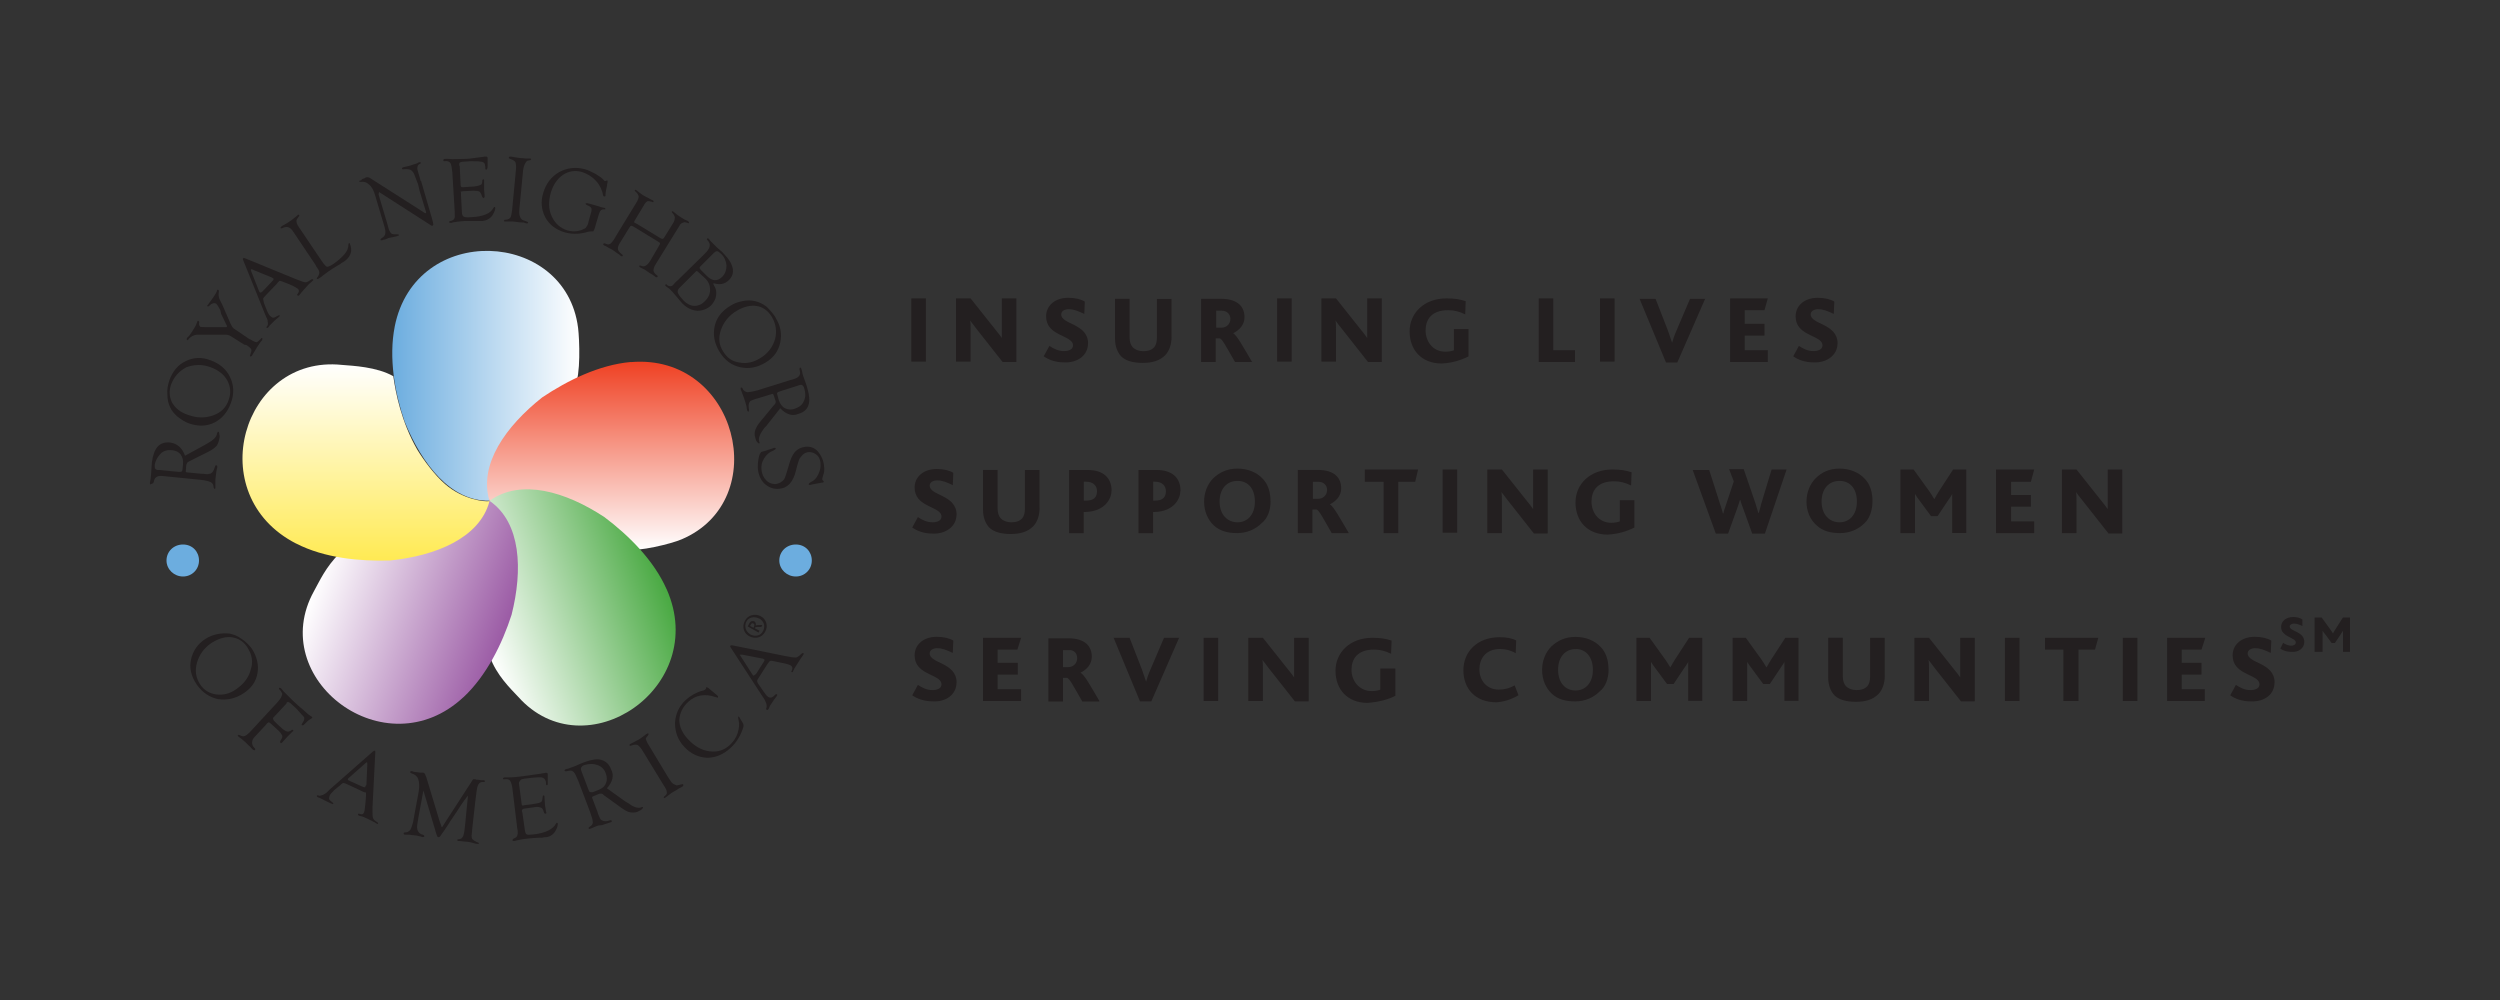 <?xml version="1.0" encoding="UTF-8"?>
<svg id="Layer_1" data-name="Layer 1" xmlns="http://www.w3.org/2000/svg" xmlns:xlink="http://www.w3.org/1999/xlink" viewBox="0 0 250 100">
  <rect x="0" y="0" width="250" height="100" fill="#333333" stroke="none"/>
  <defs>
    <style>
      .cls-1 {
        fill: url(#linear-gradient);
      }

      .cls-1, .cls-2, .cls-3, .cls-4, .cls-5, .cls-6, .cls-7, .cls-8 {
        stroke-width: 0px;
      }

      .cls-2 {
        fill: url(#linear-gradient-5);
      }

      .cls-3 {
        fill: url(#linear-gradient-2);
      }

      .cls-4 {
        fill: url(#linear-gradient-3);
      }

      .cls-5 {
        fill: #6caddf;
      }

      .cls-6, .cls-7 {
        fill: #231f20;
      }

      .cls-7 {
        fill-rule: evenodd;
      }

      .cls-8 {
        fill: url(#linear-gradient-4);
      }
    </style>
    <linearGradient id="linear-gradient" x1="57.93" y1="63.42" x2="39.24" y2="63.42" gradientTransform="translate(0 101) scale(1 -1)" gradientUnits="userSpaceOnUse">
      <stop offset="0" stop-color="#fff"/>
      <stop offset="1" stop-color="#6caddf"/>
    </linearGradient>
    <linearGradient id="linear-gradient-2" x1="61.06" y1="46.01" x2="61.06" y2="64.84" gradientTransform="translate(0 101) scale(1 -1)" gradientUnits="userSpaceOnUse">
      <stop offset="0" stop-color="#fff"/>
      <stop offset="1" stop-color="#ef4123"/>
    </linearGradient>
    <linearGradient id="linear-gradient-3" x1="48.17" y1="37.59" x2="65.99" y2="44.08" gradientTransform="translate(0 101) scale(1 -1)" gradientUnits="userSpaceOnUse">
      <stop offset="0" stop-color="#fff"/>
      <stop offset="1" stop-color="#49a942"/>
    </linearGradient>
    <linearGradient id="linear-gradient-4" x1="32.01" y1="43.98" x2="50.37" y2="37.3" gradientTransform="translate(0 101) scale(1 -1)" gradientUnits="userSpaceOnUse">
      <stop offset="0" stop-color="#fff"/>
      <stop offset="1" stop-color="#9b5ba5"/>
    </linearGradient>
    <linearGradient id="linear-gradient-5" x1="36.59" y1="64.65" x2="36.59" y2="44.92" gradientTransform="translate(0 101) scale(1 -1)" gradientUnits="userSpaceOnUse">
      <stop offset="0" stop-color="#fff"/>
      <stop offset="1" stop-color="#ffea53"/>
    </linearGradient>
  </defs>
  <g>
    <g>
      <rect class="cls-6" x="91.13" y="29.84" width="1.46" height="6.32"/>
      <path class="cls-7" d="M101.64,36.2v-6.36h-1.46v3.96h0c-.19-.28-.38-.52-.57-.75l-2.55-3.21h-1.46v6.32h1.46v-3.21c0-.28,0-.71-.05-.9h0c.24.28.38.52.61.8l2.64,3.35s1.37,0,1.37,0Z"/>
      <path class="cls-7" d="M108.81,34.36c0-2.03-2.69-1.89-2.69-2.92,0-.33.33-.52.75-.52.52,0,.94.19,1.56.47l.05-1.23c-.38-.24-.99-.38-1.65-.38-1.46,0-2.22.9-2.22,1.84,0,.47.14.85.38,1.13.75.9,2.31.99,2.31,1.79,0,.42-.47.57-.9.57-.57,0-1.04-.24-1.46-.52l-.57,1.04c.47.33,1.13.61,2.07.61,1.32.05,2.36-.71,2.36-1.89Z"/>
      <path class="cls-7" d="M117.15,33.66v-3.77h-1.46v3.91c0,.38-.09.71-.28.94-.24.24-.57.38-1.08.38-.42,0-.8-.14-1.04-.38-.19-.19-.33-.52-.33-.99v-3.87h-1.46v3.96c0,.8.24,1.37.61,1.79.47.47,1.23.66,2.17.66.99,0,1.7-.24,2.22-.75.42-.42.66-1.08.66-1.89Z"/>
      <path class="cls-7" d="M125.21,36.2c-.94-1.6-1.51-2.64-1.89-2.88h0c.57-.28,1.13-.8,1.13-1.6,0-.99-.61-1.84-2.36-1.84h-1.98v6.32h1.46v-2.36h.42c.24.09.57.71,1.51,2.36h1.7ZM123.04,31.87c0,.52-.38.9-.9.9h-.52v-1.7h.57c.47,0,.85.33.85.8Z"/>
      <rect class="cls-6" x="127.71" y="29.84" width="1.46" height="6.32"/>
      <path class="cls-7" d="M138.18,36.2v-6.36h-1.46v3.96h0c-.19-.28-.38-.52-.57-.75l-2.55-3.21h-1.46v6.32h1.46v-3.21c0-.28,0-.71-.05-.9h0c.19.28.38.52.61.8l2.64,3.35s1.37,0,1.37,0Z"/>
      <path class="cls-7" d="M146.85,35.64v-2.73h-1.46v2.12c-.24.09-.57.14-.85.14-1.27,0-1.98-1.04-1.98-2.12s.57-2.03,2.26-2.03c.61,0,1.13.14,1.7.42l.05-1.32c-.57-.19-1.08-.28-1.93-.28-2.22,0-3.68,1.46-3.68,3.3s1.18,3.21,3.21,3.21c1.04-.05,1.93-.33,2.69-.71Z"/>
      <polygon class="cls-7" points="157.5 36.2 157.5 35.02 155.33 35.02 155.33 29.84 153.87 29.84 153.87 36.2 157.5 36.2"/>
      <rect class="cls-6" x="160" y="29.84" width="1.46" height="6.32"/>
      <path class="cls-7" d="M170.51,29.89h-1.51l-1.37,3.21c-.19.42-.33.85-.42,1.18h0c-.14-.38-.28-.8-.42-1.23l-1.23-3.16h-1.6l2.64,6.36h1.13l2.78-6.36Z"/>
      <polygon class="cls-7" points="176.78 36.2 176.78 35.02 174.47 35.02 174.47 33.56 176.45 33.56 176.45 32.38 174.47 32.38 174.47 31.02 176.45 31.02 176.78 29.84 173.01 29.84 173.01 36.2 176.78 36.2"/>
      <path class="cls-7" d="M183.76,34.36c0-2.03-2.69-1.89-2.69-2.92,0-.33.33-.52.75-.52.52,0,.94.19,1.56.47l.05-1.23c-.38-.24-.99-.38-1.65-.38-1.46,0-2.22.9-2.22,1.84,0,.47.14.85.38,1.13.75.9,2.31.99,2.31,1.79,0,.42-.47.57-.9.57-.57,0-1.04-.24-1.46-.52l-.57,1.04c.47.33,1.13.61,2.07.61,1.27.05,2.36-.71,2.36-1.89Z"/>
    </g>
    <g>
      <path class="cls-7" d="M95.66,51.48c0-2.03-2.69-1.89-2.69-2.92,0-.33.33-.52.75-.52.52,0,.94.19,1.56.47l.05-1.23c-.38-.24-.99-.38-1.65-.38-1.46,0-2.22.9-2.22,1.84,0,.47.14.85.38,1.13.75.9,2.31.99,2.31,1.79,0,.42-.47.57-.9.57-.57,0-1.04-.24-1.46-.52l-.57,1.04c.47.33,1.13.61,2.07.61,1.27.05,2.36-.71,2.36-1.89Z"/>
      <path class="cls-7" d="M103.95,50.77v-3.77h-1.46v3.91c0,.38-.09.71-.28.94-.24.24-.57.38-1.08.38-.42,0-.8-.14-1.04-.38-.19-.19-.33-.52-.33-.99v-3.87h-1.46v3.96c0,.8.24,1.37.61,1.79.47.47,1.23.66,2.17.66.99,0,1.7-.24,2.22-.75.42-.42.66-1.08.66-1.89Z"/>
      <path class="cls-7" d="M111.16,49.07c0-1.37-.94-2.07-2.36-2.07h-1.89v6.32h1.46v-2.12h.14c2.03-.05,2.64-1.37,2.64-2.12ZM109.7,49.12c0,.61-.33.94-1.08.94h-.24v-1.89h.24c.71,0,1.08.42,1.08.94Z"/>
      <path class="cls-7" d="M118.05,49.07c0-1.37-.94-2.07-2.36-2.07h-1.84v6.32h1.46v-2.12h.14c1.98-.05,2.59-1.37,2.59-2.12ZM116.59,49.12c0,.61-.33.94-1.08.94h-.19v-1.89h.19c.71,0,1.08.42,1.08.94Z"/>
      <path class="cls-7" d="M127.05,50.11c0-.9-.24-1.7-.8-2.26-.57-.61-1.46-.99-2.5-.99s-1.79.38-2.4.94c-.61.61-.94,1.46-.94,2.36,0,.99.38,1.84.99,2.4.57.52,1.32.75,2.31.75s1.84-.38,2.45-.99c.61-.47.9-1.32.9-2.22ZM125.49,50.16c0,1.32-.75,2.07-1.74,2.07s-1.79-.75-1.79-2.07.75-2.07,1.79-2.07,1.74.75,1.74,2.07Z"/>
      <path class="cls-7" d="M134.88,53.31c-.94-1.6-1.51-2.64-1.89-2.88h0c.57-.28,1.13-.8,1.13-1.6,0-.99-.61-1.84-2.36-1.84h-1.98v6.32h1.46v-2.36h.42c.24.09.57.71,1.51,2.36h1.7ZM132.71,48.98c0,.52-.38.9-.9.9h-.52v-1.7h.57c.47,0,.85.33.85.8Z"/>
      <polygon class="cls-7" points="141.81 46.95 136.48 46.95 136.48 48.18 138.36 48.18 138.36 53.31 139.83 53.31 139.83 48.18 141.52 48.18 141.81 46.95"/>
      <rect class="cls-6" x="144.26" y="46.95" width="1.46" height="6.32"/>
      <path class="cls-7" d="M154.77,53.31v-6.36h-1.46v3.96h0c-.19-.28-.38-.52-.57-.75l-2.55-3.21h-1.46v6.36h1.46v-3.21c0-.28,0-.71-.05-.9h0c.24.28.38.52.61.8l2.64,3.35h1.37v-.05Z"/>
      <path class="cls-7" d="M163.44,52.75v-2.73h-1.46v2.12c-.24.09-.57.14-.85.14-1.27,0-1.98-1.04-1.98-2.12s.57-2.03,2.26-2.03c.61,0,1.13.14,1.7.42l.05-1.32c-.57-.19-1.08-.28-1.93-.28-2.22,0-3.68,1.46-3.68,3.3s1.18,3.21,3.21,3.21c1.04-.05,1.93-.33,2.69-.71Z"/>
      <path class="cls-7" d="M178.67,46.95h-1.51l-1.04,3.44c-.09.33-.14.61-.24.9h-.05c-.09-.33-.19-.61-.28-.94l-1.18-3.44h-1.46l.47,1.23-.8,2.4c-.09.28-.19.52-.24.8h-.05c-.09-.28-.14-.57-.24-.8l-1.13-3.54h-1.65l2.31,6.36h1.23l.9-2.5c.09-.24.19-.57.28-.85h.05c.05.28.19.57.28.85l.9,2.5h1.27l2.17-6.41Z"/>
      <path class="cls-7" d="M187.25,50.11c0-.9-.24-1.7-.8-2.26-.57-.61-1.46-.99-2.5-.99s-1.79.38-2.36.94c-.61.61-.94,1.46-.94,2.36,0,.99.38,1.84,1.04,2.4.57.52,1.32.75,2.31.75s1.84-.38,2.45-.99c.52-.47.8-1.32.8-2.22ZM185.69,50.16c0,1.32-.75,2.07-1.74,2.07s-1.79-.75-1.79-2.07.75-2.07,1.79-2.07,1.74.75,1.74,2.07Z"/>
      <path class="cls-7" d="M196.63,53.31v-6.36h-1.32l-1.41,2.17c-.19.28-.33.57-.47.8h0c-.14-.24-.28-.47-.47-.75l-1.6-2.22h-1.32v6.36h1.46v-3.91h0c.14.24.28.42.42.61l1.18,1.6h.66l1.04-1.56c.09-.14.38-.52.42-.66h0v3.91h1.41Z"/>
      <polygon class="cls-7" points="203.42 53.31 203.42 52.14 201.11 52.14 201.11 50.67 203.09 50.67 203.09 49.5 201.11 49.5 201.11 48.18 203.09 48.18 203.42 46.95 199.6 46.95 199.6 53.31 203.42 53.31"/>
      <path class="cls-7" d="M212.23,53.31v-6.36h-1.46v3.96h0c-.19-.28-.38-.52-.57-.75l-2.55-3.21h-1.46v6.36h1.46v-3.21c0-.28,0-.71-.05-.9h0c.19.28.38.52.61.8l2.64,3.35h1.37v-.05Z"/>
    </g>
    <g>
      <path class="cls-7" d="M95.66,68.26c0-2.03-2.69-1.89-2.69-2.92,0-.33.33-.52.75-.52.52,0,.94.19,1.56.47l.05-1.23c-.38-.24-.99-.38-1.65-.38-1.46,0-2.22.9-2.22,1.84,0,.47.14.85.38,1.13.75.9,2.31.99,2.31,1.79,0,.42-.47.57-.9.57-.57,0-1.04-.24-1.46-.52l-.57,1.04c.47.33,1.18.61,2.12.61,1.23.05,2.31-.66,2.31-1.89Z"/>
      <polygon class="cls-7" points="102.11 70.1 102.11 68.92 99.76 68.92 99.76 67.46 101.78 67.46 101.78 66.28 99.76 66.28 99.76 64.96 101.74 64.96 102.11 63.78 98.3 63.78 98.3 70.1 102.11 70.1"/>
      <path class="cls-7" d="M109.94,70.1c-.94-1.6-1.51-2.64-1.89-2.83h0c.57-.28,1.13-.8,1.13-1.6,0-.99-.61-1.84-2.36-1.84h-1.98v6.32h1.46v-2.36h.42c.24.09.57.71,1.51,2.36h1.7v-.05ZM107.72,65.81c0,.52-.38.9-.9.9h-.52v-1.7h.57c.52-.05.85.33.85.8Z"/>
      <path class="cls-7" d="M117.91,63.78h-1.51l-1.37,3.21c-.19.42-.33.85-.42,1.18h0c-.14-.38-.28-.8-.42-1.23l-1.23-3.16h-1.6l2.64,6.36h1.13l2.78-6.36Z"/>
      <rect class="cls-6" x="120.36" y="63.78" width="1.46" height="6.32"/>
      <path class="cls-7" d="M130.87,70.1v-6.32h-1.46v3.96h0c-.19-.28-.38-.52-.57-.75l-2.55-3.21h-1.46v6.32h1.46v-3.21c0-.28,0-.71-.05-.9h0c.24.28.38.52.61.8l2.64,3.35h1.37v-.05Z"/>
      <path class="cls-7" d="M139.54,69.58v-2.73h-1.51v2.12c-.24.09-.57.14-.85.14-1.27,0-2.03-1.04-2.03-2.12s.57-2.03,2.26-2.03c.61,0,1.13.14,1.7.42l.05-1.32c-.57-.19-1.08-.28-1.93-.28-2.22,0-3.68,1.46-3.68,3.3s1.18,3.21,3.21,3.21c1.13-.09,2.03-.33,2.78-.71Z"/>
      <path class="cls-7" d="M151.85,69.53l-.38-.99c-.52.28-.99.42-1.6.42-1.18,0-1.93-.9-1.93-2.03,0-.99.57-2.03,2.07-2.03.42,0,.99.09,1.56.42l.05-1.27c-.42-.24-1.04-.33-1.65-.33-2.26,0-3.63,1.46-3.63,3.3s1.18,3.21,3.3,3.21c.71-.05,1.41-.24,2.22-.71Z"/>
      <path class="cls-7" d="M160.85,66.94c0-.9-.24-1.7-.8-2.26-.57-.61-1.46-.99-2.5-.99s-1.79.38-2.4.94c-.61.61-.94,1.46-.94,2.36,0,.99.38,1.84.99,2.4.57.52,1.32.75,2.31.75s1.84-.38,2.45-.99c.61-.47.9-1.32.9-2.22ZM159.29,66.98c0,1.32-.75,2.07-1.74,2.07s-1.74-.75-1.74-2.07.75-2.07,1.74-2.07c.94-.05,1.74.71,1.74,2.07Z"/>
      <path class="cls-7" d="M170.23,70.1v-6.32h-1.32l-1.41,2.17c-.19.28-.33.57-.47.8h0c-.14-.24-.28-.47-.47-.75l-1.6-2.22h-1.32v6.32h1.46v-3.91h0c.14.24.28.42.42.61l1.18,1.6h.66l1.04-1.56c.09-.14.38-.52.42-.66h0v3.91h1.41Z"/>
      <path class="cls-7" d="M179.85,70.1v-6.32h-1.32l-1.41,2.17c-.19.28-.33.57-.47.8h0c-.14-.24-.28-.47-.47-.75l-1.6-2.22h-1.32v6.32h1.46v-3.91h0c.14.24.28.42.42.61l1.18,1.6h.66l1.04-1.56c.09-.14.38-.52.42-.66h0v3.91h1.41Z"/>
      <path class="cls-7" d="M188.47,67.55v-3.77h-1.46v3.91c0,.38-.09.71-.28.94-.24.24-.57.38-1.08.38-.42,0-.8-.14-1.04-.38-.19-.19-.33-.52-.33-.99v-3.87h-1.46v3.96c0,.8.24,1.37.61,1.79.47.47,1.23.66,2.17.66.99,0,1.7-.24,2.22-.75.42-.42.66-1.08.66-1.89Z"/>
      <path class="cls-7" d="M197.48,70.1v-6.32h-1.46v3.96h0c-.19-.28-.38-.52-.57-.75l-2.55-3.21h-1.46v6.32h1.46v-3.21c0-.28,0-.71-.05-.9h0c.24.28.38.52.61.8l2.64,3.35h1.37v-.05Z"/>
      <rect class="cls-6" x="200.49" y="63.78" width="1.46" height="6.32"/>
      <polygon class="cls-7" points="209.83 63.78 204.5 63.78 204.5 64.96 206.34 64.96 206.34 70.1 207.85 70.1 207.85 64.96 209.5 64.96 209.83 63.78"/>
      <rect class="cls-6" x="212.28" y="63.78" width="1.46" height="6.32"/>
      <polygon class="cls-7" points="220.48 70.1 220.48 68.92 218.17 68.92 218.17 67.46 220.15 67.46 220.15 66.28 218.17 66.28 218.17 64.96 220.15 64.96 220.53 63.78 216.71 63.78 216.71 70.1 220.48 70.1"/>
      <path class="cls-7" d="M227.46,68.26c0-2.03-2.69-1.89-2.69-2.92,0-.33.33-.52.75-.52.52,0,.94.19,1.56.47l.05-1.23c-.38-.24-.99-.38-1.65-.38-1.46,0-2.22.9-2.22,1.84,0,.47.14.85.38,1.13.75.9,2.31.99,2.31,1.79,0,.42-.47.57-.9.57-.57,0-1.04-.24-1.46-.52l-.57,1.04c.47.33,1.13.61,2.07.61,1.32.05,2.36-.66,2.36-1.89Z"/>
      <path class="cls-7" d="M230.43,64.2c0-1.08-1.46-1.04-1.46-1.56,0-.14.19-.28.42-.28.28,0,.52.09.85.24v-.66c-.24-.14-.52-.24-.9-.24-.8,0-1.23.47-1.23.99,0,.28.09.47.24.61.42.47,1.23.57,1.23.94,0,.24-.24.33-.47.33-.28,0-.57-.14-.8-.28l-.28.57c.28.19.61.33,1.13.33.71.05,1.27-.38,1.27-.99Z"/>
      <path class="cls-7" d="M235,65.19v-3.44h-.71l-.75,1.18c-.09.14-.19.28-.24.42h0c-.09-.14-.14-.24-.28-.42l-.85-1.18h-.71v3.44h.8v-2.12h0c.09.14.14.24.24.33l.66.9h.33l.57-.85c.05-.09.19-.28.24-.38h0v2.12s.71,0,.71,0Z"/>
    </g>
  </g>
  <g>
    <g>
      <path class="cls-6" d="M18.49,45.58l1.98-1.08.24-.14c.61-.33.94-.66.99-.99l.05-.14s.05-.09.09-.05c.05,0,.09.09.09.24.05.14.05.28,0,.47-.05.28-.14.52-.28.71-.19.19-.42.38-.8.57l-1.89.94-.09.05c-.14.05-.19.19-.24.33l-.05.61v.09s.05.05.14.05l1.46.14h.19c.28.05.47.05.57,0,.09,0,.19-.05.28-.14.14-.14.19-.33.28-.57,0-.09.05-.14.14-.14.05,0,.09.05.09.14,0,.05,0,.14-.05.28-.05.14-.05.33-.09.57l-.05.42v.85c0,.09-.05.09-.09.09s-.05-.05-.09-.14c0-.24-.09-.42-.28-.52-.19-.09-.52-.19-1.04-.24l-3.3-.33-.47-.05c-.47-.05-.75.09-.85.42l-.05.19c-.05.09-.05.14-.14.14-.24.14-.24.09-.24,0,0-.05,0-.14.05-.33,0-.09.05-.24.05-.42,0-.14.05-.38.05-.71,0-.24.05-.47.05-.66.09-.71.28-1.23.57-1.56s.71-.47,1.23-.42c.71.09,1.23.52,1.51,1.32ZM18.25,46.95l.05-.52c.05-.42-.05-.71-.24-.99-.19-.24-.47-.38-.85-.42-.42-.05-.85.05-1.13.33s-.52.66-.61,1.13c0,.19,0,.33.05.38.05.09.14.14.33.14h.14l1.89.19c.14,0,.24,0,.28-.05.05.05.05-.05.09-.19Z"/>
      <path class="cls-6" d="M16.93,38.04c.33-.9.85-1.56,1.65-1.93.75-.38,1.6-.42,2.45-.09.94.33,1.6.9,1.98,1.7.38.8.42,1.65.09,2.55-.33.94-.9,1.6-1.65,1.98s-1.6.42-2.55.09c-.42-.14-.75-.38-1.13-.66-.33-.28-.61-.61-.75-.94-.19-.38-.28-.8-.28-1.27-.05-.52.05-.99.19-1.41ZM17.12,38.42c-.24.66-.19,1.27.09,1.84.33.57.85.99,1.6,1.23.9.33,1.7.33,2.5.05.8-.28,1.32-.8,1.56-1.56.24-.66.19-1.32-.14-1.93-.33-.61-.9-1.04-1.65-1.32-.85-.33-1.7-.28-2.45,0-.71.38-1.23.94-1.51,1.7Z"/>
      <path class="cls-6" d="M25.04,33.94c.28.19.52.28.61.28s.24-.14.42-.33c.05-.09.09-.09.14-.09.05.05.05.09,0,.19,0,.05-.05.09-.14.19-.05.05-.09.14-.19.28l-.19.28-.19.33c-.14.19-.19.33-.24.38-.05.09-.05.14-.09.14-.05.05-.09.09-.14.05-.05-.05-.05-.09,0-.19.09-.24.14-.42.09-.52s-.19-.24-.47-.42l-.24-.05-1.18-.75c-.19-.09-.28-.19-.38-.19-.09-.05-.24-.05-.42-.05h-2.69c-.19,0-.33.05-.52.14-.14.09-.28.19-.38.33-.05.09-.09.09-.14.05-.05-.05-.05-.09,0-.19.05-.05.05-.09.14-.14.14-.14.24-.33.38-.52.24-.38.38-.61.42-.75.05-.14.09-.19.09-.24.05-.09.09-.09.14-.05.05.05.05.09.05.14-.05.19,0,.33.09.42.05.05.24.05.47.05h2.12s.09,0,.09-.05v-.09l-.05-.09-.52-1.08-.09-.38c-.19-.38-.33-.57-.42-.66-.19-.09-.42-.05-.71.24-.05.05-.09.05-.14.05-.05-.05-.05-.09,0-.14.05-.05.09-.09.14-.19.05-.05.19-.24.38-.52.19-.28.28-.42.33-.52.05-.09.09-.19.09-.24.05-.09.09-.09.14-.05s.05.09.05.14c-.05.28-.05.57.09.85l.24.47.8,1.84.09.19c.09.19.19.33.28.38l1.6,1.08Z"/>
      <path class="cls-6" d="M27.73,28.33l-1.18,1.23c-.14.14-.24.28-.24.33s.05.19.09.42l.28.71c.14.33.24.52.38.61.09.09.19.14.28.14s.24-.09.42-.19c.09-.05.14-.05.19-.05.05.05.05.09-.05.14,0,.05-.05.05-.09.09l-.33.28-.38.38s-.09.09-.14.14c-.09.14-.14.19-.14.19-.05.05-.09.05-.14.05-.05-.05-.05-.09,0-.14l.09-.14s.05-.19,0-.33c0-.19-.05-.33-.14-.47l-.14-.33-2.17-5.37c-.05-.09-.05-.14,0-.19s.09-.05.19,0l5.04,2.07.24.09c.38.14.61.24.75.24s.33-.09.57-.28c.09-.05.14-.05.19,0,.05.05.05.09-.05.14,0,0-.05.05-.14.14-.14.09-.33.28-.61.61-.28.33-.47.52-.52.61-.05.05-.05.09-.09.09-.05.05-.09.05-.14,0-.05-.05-.05-.09,0-.14l.09-.14c.09-.14.05-.28-.05-.38-.14-.09-.42-.28-.9-.47l-.61-.24c-.19-.09-.28-.09-.33-.09-.05.05-.09.09-.24.24ZM27.21,27.76l-1.84-.75-.09-.05c-.09-.05-.14-.05-.19,0v.09l.8,2.03c.05.09.05.14.09.14.05.05.14.05.24-.05l.09-.09.94-.99c.09-.09.14-.19.09-.24,0,0-.05-.05-.09-.05l-.05-.05Z"/>
      <path class="cls-6" d="M32.16,26.07l.09.14c.19.28.38.47.47.47s.33-.09.61-.28c.47-.33.85-.66,1.13-.99.28-.33.38-.66.38-.9,0-.09,0-.14.05-.19s.09,0,.09.05c.09.19.14.42.14.71-.05.42-.28.8-.8,1.13-.09.05-.19.09-.28.19l-.42.24c-.24.14-.52.33-.8.52-.33.24-.57.42-.75.57-.09.05-.19.14-.24.14-.05.05-.09.05-.14,0s0-.09.05-.14c.14-.19.19-.33.19-.47s-.09-.33-.28-.57l-.09-.19-2.31-3.44c-.24-.33-.52-.42-.8-.33l-.24.09s-.09.05-.14,0c-.05-.05,0-.09.09-.19.05-.05.14-.09.24-.14.19-.09.38-.24.61-.38s.42-.33.61-.47c.09-.09.14-.09.14-.14.05-.05.09-.05.14,0,.05.05.05.09-.05.19l-.09.14c-.19.19-.14.52.14.9l2.26,3.35Z"/>
      <path class="cls-6" d="M42.11,18.1l1.08,3.72c.09.33.14.52.14.61s-.05.14-.09.14h-.09l-.14-.09-5-3.21-.05-.05h-.05s-.05.09-.05.24l.9,3.02.05.19.09.33c.09.19.19.33.28.38.09.05.28.05.52.05.09,0,.14,0,.19.05,0,.05,0,.09-.05.09s-.09,0-.14.05c-.05,0-.14.05-.38.09l-.47.09-.19.09c-.09.05-.24.09-.33.09-.09.05-.14.05-.14.05-.09,0-.14,0-.14-.05s0-.09.09-.14c.24-.14.38-.33.38-.47.05-.19,0-.42-.09-.75l-.9-3.02c-.14-.52-.33-.9-.61-1.13-.24-.24-.52-.33-.85-.28-.09,0-.14,0-.14-.05s0-.09.09-.09h.09l.09-.14.28-.09.05-.05s.14-.05.14-.05c.09,0,.14,0,.28.05l5.47,3.49c.09.05.14.09.14.05.05,0,.05-.05.05-.09l-.66-2.17-.14-.61-.38-.99c-.09-.24-.24-.38-.38-.47-.14-.05-.38-.09-.71-.05-.09,0-.14,0-.14-.05s0-.09.09-.14c.05,0,.09-.05.19-.05.19-.05.47-.09.85-.24.19-.05.33-.09.42-.14.09-.05.14-.09.19-.09.09,0,.14,0,.14.05s0,.09-.05.09c-.19.09-.28.19-.28.33-.05.14,0,.33.09.61l.14.47.09.33Z"/>
      <path class="cls-6" d="M45.97,16.54l.09,1.89c0,.14.05.24.05.24.05.05.09.05.24.05l.71-.05c.33,0,.57-.05.75-.09.14-.05.28-.09.33-.14.05-.05.09-.19.09-.38,0-.09.05-.09.09-.14.05,0,.09.05.09.14v.9c0,.19.05.38.05.57v.14q0,.09-.09.14s-.09-.05-.14-.09l-.05-.14c-.05-.19-.14-.33-.24-.42-.09-.05-.33-.09-.57-.09l-1.04.05c-.14,0-.24.05-.28.05.05.05.05.09.05.19v.14l.09,1.7c0,.28.09.42.19.47.09.05.33.09.71.05,1.23-.05,1.98-.38,2.26-.94.05-.05.05-.09.09-.09s.09.05.09.09c0,.19-.09.42-.28.75-.24.33-.57.52-.99.57h-1.84c-.52.05-.9.09-1.13.14-.09.05-.19.05-.24.05-.09,0-.14-.05-.14-.09s.05-.09.09-.09l.19-.05c.24-.09.33-.28.28-.66v-.28l-.24-3.91c-.05-.42-.09-.75-.19-.9-.09-.14-.28-.24-.57-.19-.09,0-.14,0-.14-.09s.05-.14.19-.14h.33c.42.05.99,0,1.6,0,.38,0,.71-.05.99-.09l.66-.09c.19,0,.28-.05.33-.05.05,0,.14,0,.19,0,.09,0,.14.05.14.14v.75c0,.19,0,.28-.05.33,0,.05-.05.05-.09.09-.05,0-.09-.05-.09-.14v-.14c0-.09-.05-.19-.05-.28-.05-.14-.19-.24-.38-.24-.24-.05-.57-.05-1.04-.05l-.71.05c-.19,0-.33.05-.38.09-.05.05-.05.19-.05.33Z"/>
      <path class="cls-6" d="M52.29,17.25l-.33,3.44c-.05.42-.05.71,0,.85s.09.28.19.38c.09.09.24.14.42.19.14.05.24.09.24.14,0,.09-.05.09-.14.09-.05,0-.09,0-.19-.05-.09-.05-.24-.05-.47-.05l-.71-.09h-.8c-.09,0-.14-.05-.09-.09,0-.05.05-.09.14-.09.24,0,.38-.09.47-.19s.14-.38.19-.75l.38-4.01c.05-.38,0-.66-.05-.8-.09-.14-.24-.24-.52-.33-.09-.05-.14-.05-.14-.14,0-.05.05-.09.14-.09h.09c.24.05.52.09.9.14.24,0,.42.05.57.05h.42c.09,0,.14.05.09.09,0,.05-.05.09-.14.09l-.24.05c-.19.19-.38.52-.42,1.18Z"/>
      <path class="cls-6" d="M58.84,22.2l.28-.99c.05-.19.05-.33,0-.42s-.19-.19-.42-.28c-.09-.05-.14-.09-.14-.14s.05-.05.19-.05l.19.05.33.09c.47.14.71.19.8.24.19.05.33.09.38.09s.09.05.09.09-.05.09-.14.05c-.24,0-.38.09-.47.38l-.05.14-.42,1.41-.05.14-.09.14h-.14c-.09,0-.24,0-.42.05l-.33.09c-.66.14-1.32.14-1.98-.05-.9-.28-1.51-.75-1.93-1.51-.38-.75-.47-1.56-.19-2.45.28-.94.8-1.6,1.6-2.07.8-.42,1.65-.52,2.55-.28.33.09.71.28,1.08.47.38.24.66.42.85.66l.05.05h.09l.14-.05h.05s.05.09,0,.24c0,.05-.05.19-.05.33l-.09.42c0,.09-.05.24-.05.38v.14c0,.09-.05.09-.14.09-.05,0-.05-.05-.09-.09-.09-.52-.33-1.04-.71-1.46s-.85-.71-1.41-.9c-.71-.19-1.32-.09-1.89.28-.57.38-.99.99-1.23,1.79-.24.85-.24,1.65.09,2.36s.85,1.18,1.56,1.41c.71.19,1.27.09,1.84-.24.09-.14.24-.33.28-.61Z"/>
      <path class="cls-6" d="M63.7,22.39l2.31,1.41c.09.05.19.09.24.09s.09-.05.14-.09l.85-1.37c.19-.28.24-.47.24-.66,0-.14-.09-.33-.24-.47-.05-.05-.09-.14-.05-.14.05-.05.09-.05.14,0,.05.05.14.09.24.19.14.14.33.24.52.38.28.19.47.28.61.33.09.05.14.05.14.09.05.05.09.09.05.14s-.09.05-.14,0l-.19-.05c-.09-.05-.19,0-.33.05-.14.05-.24.19-.28.28l-2.36,3.82c-.19.28-.24.52-.24.66s.14.33.33.47c.09.05.09.09.09.14-.05.05-.09.09-.19.05-.05-.05-.14-.09-.19-.14-.05-.05-.19-.14-.38-.24l-.28-.19-.28-.19s-.09-.05-.19-.09l-.28-.14s-.09-.09-.05-.14c.05-.05.09-.05.19,0,.28.14.57,0,.85-.42l.09-.14.85-1.46c.09-.14.09-.19.09-.24s-.09-.09-.24-.19l-2.31-1.41c-.14-.09-.24-.14-.33-.14-.05,0-.14.09-.19.19l-.9,1.46c-.19.28-.24.47-.24.66,0,.14.14.33.38.52.09.05.14.14.09.19-.05.05-.09.05-.14,0-.05,0-.09-.05-.19-.14-.05-.05-.24-.14-.47-.33l-.28-.19-.28-.14s-.14-.09-.24-.14c-.14-.09-.24-.09-.28-.14-.05-.05-.09-.09-.05-.14.05-.05.09-.05.14-.05l.24.09c.14.05.28,0,.38-.09.14-.14.33-.38.52-.75l2.07-3.39c.14-.24.19-.42.19-.57-.05-.14-.14-.33-.33-.47-.05-.05-.09-.09-.05-.14.05-.05.09-.05.14,0,.05.05.14.09.24.19.19.14.42.33.71.47.19.09.38.19.52.28.09.05.14.05.19.09.09.05.09.09.05.14,0,.05-.09.05-.14,0-.19-.05-.38-.09-.47-.05-.09.05-.24.19-.33.38l-.85,1.41c-.09.14-.14.24-.14.28,0,.05.09.09.28.19Z"/>
      <path class="cls-6" d="M67.89,27.91l2.55-2.5c.28-.28.47-.52.52-.75s0-.42-.19-.61c-.09-.09-.09-.14-.05-.19s.09-.05.19.05c0,0,.05.09.14.19.05.05.14.14.28.28.14.14.28.28.38.38l.38.33c.14.09.24.24.33.33.47.47.75.94.85,1.41.09.47-.05.85-.38,1.18-.33.33-.75.47-1.23.38l-.24-.05h-.09s0,.09.09.24c.19.28.24.61.19.99-.05.38-.24.66-.47.94-.38.38-.9.57-1.41.57-.57-.05-1.04-.28-1.51-.75l-.24-.28-.28-.33-.24-.28c-.14-.19-.28-.33-.38-.42-.09-.09-.19-.19-.28-.24-.14-.09-.19-.14-.24-.19s-.05-.09,0-.14c.05-.05.09-.05.14.05.19.14.42.19.61,0,.14-.19.33-.38.57-.57ZM69.87,27.25c-.09-.09-.14-.14-.19-.14s-.09,0-.14.09l-1.51,1.51-.14.14-.09.14c-.05.14-.05.28.05.42.09.19.28.38.52.66.33.33.71.52,1.08.52s.71-.14,1.04-.47.52-.71.52-1.13-.14-.8-.47-1.13l-.66-.61ZM70.15,27.06l.52.52c.57.57,1.08.57,1.56.09.28-.28.42-.66.42-1.13-.05-.42-.19-.85-.57-1.18-.14-.14-.28-.24-.38-.24s-.19.05-.33.19l-1.32,1.32c-.09.09-.09.14-.09.19.05.09.09.14.19.24Z"/>
      <path class="cls-6" d="M77.55,31.77c.52.8.66,1.65.47,2.5s-.66,1.51-1.46,1.98c-.85.52-1.7.66-2.55.47s-1.56-.71-2.07-1.56-.66-1.7-.47-2.55c.19-.85.71-1.51,1.56-2.03.38-.24.75-.38,1.23-.47.42-.09.85-.09,1.23,0,.42.09.8.28,1.18.57.38.38.66.71.9,1.08ZM77.18,31.68c-.38-.61-.9-.99-1.51-1.08-.61-.09-1.27.05-1.98.47-.8.47-1.32,1.13-1.6,1.93-.28.8-.19,1.51.24,2.17.38.61.9.99,1.6,1.08.71.14,1.37,0,2.07-.42.8-.47,1.27-1.13,1.51-1.93.19-.75.09-1.51-.33-2.22Z"/>
      <path class="cls-6" d="M78.03,40.82l-1.41,1.79-.19.19c-.42.57-.61.99-.52,1.32l.05.14s0,.09-.05.09-.09-.05-.19-.14-.14-.24-.19-.42c-.09-.28-.09-.52,0-.8.09-.24.24-.52.52-.85l1.32-1.6.09-.09c.09-.09.14-.24.09-.38l-.19-.57-.05-.09s-.09-.05-.14,0l-1.37.42-.19.05c-.24.09-.42.14-.52.19-.09.05-.14.14-.19.24-.05.14-.05.38,0,.66,0,.09,0,.19-.05.19s-.09,0-.14-.14c0-.05-.05-.14-.05-.28s-.09-.33-.14-.57l-.14-.42-.09-.24c-.05-.09-.09-.24-.14-.38-.05-.09-.09-.19-.09-.24,0-.09,0-.14.05-.14s.09,0,.14.09c.09.24.28.33.47.38.19,0,.52-.05,1.04-.19l3.16-.99.47-.14c.47-.14.66-.38.61-.71l-.05-.24c0-.09,0-.14.05-.19.05,0,.09,0,.14.14,0,.05.05.14.09.33,0,.09.05.24.09.38.05.14.14.38.24.66.09.24.14.42.19.61.19.66.24,1.23.09,1.65s-.47.71-.99.85c-.61.28-1.27.05-1.84-.57ZM77.74,39.5l.14.52c.14.38.33.66.61.8s.61.19.99.05c.42-.14.75-.38.9-.75.19-.38.19-.8.05-1.27-.05-.19-.14-.28-.19-.33-.09-.05-.19-.05-.33,0l-.14.05-1.79.57c-.14.05-.24.09-.24.14-.05,0-.05.09,0,.24Z"/>
      <path class="cls-6" d="M82.41,46.67c.05.33,0,.61-.09.85l-.09.33v.09s0,.09.05.09l.05.05s0,.05.05.05c0,.09-.05.14-.24.14-.05,0-.19.05-.47.09l-.47.09c-.09,0-.14.05-.19.05-.09,0-.14,0-.14-.09,0-.05.05-.09.19-.19.33-.14.57-.38.75-.75.19-.38.28-.75.24-1.18-.05-.33-.14-.61-.38-.8s-.47-.28-.75-.28c-.24,0-.47.09-.66.28-.14.14-.24.28-.33.42-.05.14-.19.52-.33,1.13-.28,1.18-.85,1.79-1.7,1.84-.57.05-1.04-.14-1.46-.52-.38-.38-.61-.9-.66-1.56,0-.24,0-.52.05-.8s.09-.52.19-.66c.05-.05.05-.09.09-.14.05,0,.14-.05.33-.09.05,0,.14-.05.42-.14.28-.09.47-.14.57-.19.09,0,.14,0,.14.09,0,.05-.05.09-.24.19-.38.14-.66.38-.9.75-.24.38-.33.75-.28,1.18.05.42.19.75.47,1.04s.61.38.94.38c.33-.05.61-.19.85-.47.09-.14.24-.57.42-1.23.19-.71.38-1.18.66-1.51.24-.28.61-.47,1.04-.52.52-.05.9.09,1.27.47.33.42.57.9.61,1.51Z"/>
    </g>
    <g>
      <path class="cls-6" d="M76.8,66.32l-.9,1.41c-.14.19-.19.33-.19.38s.05.19.19.38l.42.61c.19.28.33.47.47.57s.24.09.33.09c.09-.05.24-.09.38-.28.05-.05.14-.09.19-.05.05.05.05.09,0,.14,0,.05-.05.09-.09.14l-.28.38c-.09.14-.19.28-.28.42-.05.09-.09.14-.09.19-.09.14-.09.24-.14.24-.05.05-.09.09-.14.05s-.05-.05-.05-.14l.05-.19s0-.19-.05-.33c-.05-.14-.14-.33-.19-.42l-.19-.28-3.16-4.86c-.05-.09-.09-.14-.05-.19s.09-.05.19-.05l5.33,1.08.28.05c.38.09.66.09.8.09.14-.05.28-.14.52-.38.05-.05.14-.09.19-.05.05.05.05.09,0,.14,0,0-.05.05-.09.14-.09.14-.28.38-.47.71-.24.38-.38.57-.42.71-.05.05-.05.09-.05.14-.05.05-.09.09-.14.05s-.05-.09,0-.14l.05-.14c.05-.14,0-.28-.14-.38-.14-.09-.47-.19-.99-.28l-.66-.14c-.19-.05-.28-.05-.33-.05-.14,0-.19.09-.28.24ZM76.19,65.85l-1.93-.38h-.28s0,.05.05.09l1.18,1.84c.05.09.09.14.09.14.05.05.14,0,.24-.09l.09-.09.75-1.18c.09-.14.09-.24.05-.24,0,0-.05,0-.09-.05l-.14-.05Z"/>
      <path class="cls-6" d="M70.86,68.82l.85.71.09.09v.14s-.09,0-.24-.05c-1.08-.38-2.03-.19-2.73.47-.57.52-.85,1.13-.9,1.79,0,.66.28,1.32.85,1.93.66.71,1.37,1.13,2.17,1.23s1.46-.09,2.07-.66c.33-.33.61-.71.75-1.18.14-.47.19-.9.09-1.27-.05-.19-.05-.28-.05-.33.05-.05.09-.05.09,0l.05.05.05.09.28.47.05.09s.05.19,0,.33c-.24.8-.66,1.51-1.27,2.07-.71.66-1.51.99-2.36.99-.85-.05-1.6-.38-2.26-1.08s-.94-1.51-.94-2.4c.05-.9.38-1.65,1.08-2.31.47-.42,1.04-.75,1.6-.9l.19-.05.09-.05.09-.05s0-.05.05-.09c0-.09.05-.14.05-.14.05,0,.09.05.19.09Z"/>
      <path class="cls-6" d="M64.97,74.67l1.79,2.97c.24.38.38.61.52.71.14.09.24.14.38.19.09,0,.24-.05.42-.09.14-.05.24-.05.24,0,.05.05,0,.14-.05.19-.05.05-.09.05-.14.09-.09.05-.24.09-.42.24l-.57.33-.42.33c-.09.05-.14.09-.19.14-.09.05-.14.05-.14,0-.05-.05,0-.09.05-.14.19-.14.28-.28.24-.42,0-.14-.09-.38-.33-.71l-2.07-3.39c-.19-.33-.38-.52-.52-.61-.14-.05-.33-.05-.61.05-.09.05-.14.05-.19,0s0-.09.05-.14c0,0,.05-.05.09-.05.19-.09.47-.24.8-.42.19-.14.38-.24.47-.33l.24-.19s.09-.05.09-.05c.09-.05.14-.05.14,0,.05.05,0,.09-.05.19l-.14.19c-.14,0-.05.38.33.94Z"/>
      <path class="cls-6" d="M60.68,78.82l1.84,1.32.24.14c.57.42.99.57,1.32.47l.14-.05s.09,0,.09.05-.05.09-.14.19c-.09.09-.24.14-.42.24-.24.09-.52.09-.75.05-.28-.05-.57-.24-.9-.47l-1.7-1.23-.09-.09c-.09-.09-.24-.09-.42-.05l-.57.24-.09.05s-.05.09,0,.14l.52,1.37.05.19c.09.24.19.42.24.52.05.09.14.14.28.19.14.05.38.05.66-.05.09-.05.19,0,.19.05.05.05,0,.09-.09.14-.05,0-.14.05-.28.09-.14.05-.33.09-.57.19l-.42.05-.24.09c-.09.05-.24.09-.33.14s-.19.09-.24.09c-.09.05-.14,0-.14-.05s0-.09.09-.14c.24-.14.33-.28.33-.47s-.09-.52-.28-1.04l-1.18-3.11-.19-.42c-.19-.47-.42-.66-.75-.57l-.24.05c-.09,0-.14,0-.19-.05,0-.05,0-.09.09-.14,0,0,.14-.05.33-.09.09-.05.24-.09.38-.14s.38-.14.66-.28c.24-.09.42-.19.61-.24.66-.24,1.23-.33,1.65-.19s.75.42.94.94c.33.61.14,1.27-.42,1.89ZM59.36,79.19l.47-.19c.38-.14.66-.38.75-.66.14-.28.14-.61,0-.99-.14-.42-.42-.71-.85-.85-.38-.14-.8-.14-1.27,0-.19.05-.28.14-.33.24s-.05.19,0,.33l.05.14.66,1.74c.05.14.09.24.14.24.14.05.24.05.38,0Z"/>
      <path class="cls-6" d="M51.91,78.44l.24,1.84c0,.14.05.24.05.24.05.05.09.05.24,0l.71-.09c.33-.05.57-.09.75-.14.14-.05.28-.09.28-.19.05-.05.05-.19.09-.42,0-.09.05-.14.09-.14s.09.05.09.09v.09c0,.28.05.57.05.8.05.19.05.38.09.57,0,.05,0,.09.05.14,0,.09,0,.14-.09.14-.05,0-.09,0-.14-.09l-.05-.14c-.05-.19-.14-.33-.28-.38-.14-.05-.33-.09-.57-.05l-.99.14c-.14,0-.24.05-.28.09-.05.05-.05.09-.05.19l.05.14.24,1.7c.05.28.09.42.19.47.09.05.33.05.71,0,1.18-.14,1.93-.52,2.22-1.08.05-.05.05-.09.09-.09s.09.05.09.09c0,.19-.05.42-.24.75-.24.38-.57.57-.94.61-.09,0-.19,0-.38.05-.57,0-1.08.05-1.46.09-.52.05-.9.14-1.13.19-.09.05-.19.05-.24.05-.09,0-.14,0-.14-.09,0-.05.05-.09.09-.14l.19-.09c.19-.09.28-.33.24-.71l-.05-.28-.47-3.87c-.05-.42-.14-.71-.24-.85s-.33-.19-.57-.14c-.09,0-.14,0-.14-.05,0-.09.05-.14.19-.14h.33c.42,0,.99-.05,1.6-.14.38-.05.71-.09.99-.14l.66-.09c.19-.05.28-.05.33-.05.09,0,.14-.05.19-.05.09,0,.14.05.19.09v1.08s-.05.09-.09.09-.09-.05-.09-.14v-.14c0-.09-.05-.19-.09-.28-.09-.14-.19-.19-.38-.24-.19,0-.52,0-.99.05l-.71.09c-.19.05-.33.05-.38.14-.14.19-.19.28-.14.42Z"/>
      <path class="cls-6" d="M46.82,79.52c-.33.42-.52.71-.66.9l-.52.8-.61.9s-.19.33-.52.8c-.14.19-.24.38-.33.47-.05.09-.09.14-.09.14-.09.14-.14.19-.24.19s-.14-.09-.19-.24c0-.05-.05-.14-.09-.28l-.05-.19-1.18-3.96-.42,2.26c-.05.19-.09.57-.19,1.13-.09.52.09.85.42.99.19.05.28.09.28.19,0,.05-.05.09-.14.09-.05,0-.09,0-.19-.05-.33-.09-.61-.14-.8-.14-.24-.05-.42-.05-.66-.05h-.14c-.09,0-.14-.05-.14-.14,0-.05.05-.09.14-.09.24,0,.38-.09.52-.24.09-.14.19-.42.28-.75l.24-1.32c.19-.94.28-1.56.33-1.79.09-.57.05-.94-.05-1.23-.09-.28-.33-.47-.66-.57-.09-.05-.14-.05-.14-.14,0-.05.05-.09.14-.09.05,0,.09,0,.14.05.05,0,.14.05.33.05.24.05.42.05.47.05h.19c.14,0,.24.14.28.33l.05.09,1.32,4.38.19.52c0,.09.05.14.05.14,0,0,.05,0,.09-.09l.09-.14.05-.09,2.78-4.29c.05-.09.09-.14.14-.19h.14s.09,0,.19.05h.14c.19.05.33.05.47.05h.14s.09.05.09.09-.05.09-.09.09h-.19c-.14,0-.28.09-.38.24-.09.14-.14.38-.19.75l-.14,1.13-.28,2.5-.05.57c-.05.24,0,.42.05.52.09.09.24.19.42.28.14.05.24.09.24.14s-.05.09-.19.05h-.09l-.33-.09c-.14-.05-.24-.05-.38-.09-.09,0-.24-.05-.47-.05-.33-.05-.52-.05-.57-.05-.09,0-.14-.05-.14-.09s.05-.09.14-.09c.19,0,.33-.09.38-.19.09-.09.14-.28.19-.57l.09-.75.28-2.88Z"/>
      <path class="cls-6" d="M36.26,79.15l-1.51-.71c-.19-.09-.33-.14-.42-.14-.05,0-.19.09-.33.24l-.57.47c-.24.24-.42.42-.47.57s-.05.24-.05.33c.05.09.14.19.33.33.09.05.09.09.09.14s-.05.05-.14,0c-.05,0-.09-.05-.14-.05l-.38-.19c-.14-.05-.28-.14-.47-.24-.09-.05-.14-.05-.19-.09-.14-.05-.24-.09-.24-.09-.09-.05-.09-.09-.09-.14s.05-.05.09-.05l.19.05s.19-.05.33-.09c.14-.09.28-.14.42-.28l.24-.24,4.34-3.82c.09-.05.14-.09.19-.09s.05.09.05.19l-.28,5.47v.28c0,.38,0,.66.05.8s.19.28.42.42c.09.05.09.09.09.14-.05.05-.09.05-.14,0-.05,0-.09-.05-.14-.09-.14-.09-.38-.19-.75-.38-.38-.19-.61-.28-.75-.28-.05,0-.09-.05-.14-.05-.09-.05-.09-.09-.09-.14s.05-.05.14-.05l.14.05c.14.05.28-.05.33-.19.05-.14.09-.47.14-.99l.05-.66v-.33s-.14,0-.33-.09ZM36.64,78.49l.09-1.98v-.09c0-.09,0-.19-.05-.19,0,0-.05,0-.09.05l-1.65,1.46c-.09.05-.09.09-.14.14-.05.09,0,.14.14.19l.09.05,1.27.57c.14.05.24.05.24,0v-.09l.09-.09Z"/>
      <path class="cls-6" d="M28.67,70.33l-1.23,1.32-.05.05-.09.09s0,.14.09.28l.28.28.09.09.42.38c.19.19.38.28.52.33.14.05.33-.05.47-.14.05-.05.09-.05.14,0,.05.05.05.09-.05.14l-.33.33s-.09.09-.19.19c-.24.28-.38.42-.47.52-.05.05-.05.09-.09.09-.05.05-.09.05-.14,0-.05-.05-.05-.14.05-.28.09-.14.14-.24.14-.33s0-.14-.09-.24c-.09-.19-.33-.42-.61-.66-.28-.24-.47-.42-.52-.47-.09-.05-.14-.09-.19-.05s-.14.09-.19.19l-1.18,1.27c-.19.19-.24.38-.24.57s.09.38.24.52c.09.09.09.14.05.19s-.09.05-.19,0c-.05-.05-.09-.09-.19-.19-.05-.09-.19-.19-.33-.33l-.24-.24-.28-.24s-.14-.14-.24-.19-.14-.14-.19-.14c-.05-.05-.09-.09-.05-.14.05-.05.09-.05.19,0,.19.09.33.14.47.09.14-.05.33-.19.52-.38l2.83-3.06c.19-.24.33-.42.38-.61.05-.14.05-.24,0-.28-.05-.09-.09-.19-.24-.33-.05-.05-.05-.09-.05-.14.05-.05.14-.05.24.05.05.05.09.09.19.24.19.19.52.52.99.99.42.38.71.66.85.75l.47.42c.19.19.33.28.42.33.05.05.09.05.14.09s.05.09,0,.14t-.14.09c-.19.09-.38.28-.61.52-.09.09-.19.14-.24.09-.05-.05-.05-.09,0-.14.05-.09.09-.14.14-.24.09-.14.09-.24.09-.33s-.09-.19-.24-.33l-.38-.42c-.09-.14-.28-.28-.47-.47-.24-.24-.42-.38-.52-.38.05-.09-.09,0-.19.09Z"/>
      <path class="cls-6" d="M25.18,64.86c.52.8.71,1.65.57,2.45-.14.85-.61,1.51-1.41,2.03-.8.52-1.65.71-2.55.57-.85-.19-1.56-.66-2.12-1.46-.57-.85-.75-1.65-.57-2.5.19-.85.66-1.56,1.46-2.07.38-.24.75-.38,1.18-.47s.85-.09,1.23-.05c.42.09.8.24,1.18.52.42.28.75.61,1.04.99ZM24.76,64.77c-.38-.61-.9-.94-1.56-1.04-.61-.09-1.27.09-1.98.52-.8.52-1.27,1.18-1.51,1.98s-.14,1.51.28,2.17c.38.61.94.94,1.6,1.04.71.09,1.37-.05,2.03-.52.75-.52,1.27-1.18,1.46-1.98.24-.71.14-1.46-.33-2.17Z"/>
    </g>
    <g>
      <path id="SVGID" class="cls-1" d="M39.47,32.67c-.61,3.11,0,6.6.99,9.48,1.74,4.29,4.62,7.97,8.44,7.92h.05c.28-2.4,1.79-3.39,2.59-5.19.57-1.27,1.23-2.07,2.12-3.02,3.49-3.72,2.26-2.5,3.82-3.21.61-1.13.47-4.71.33-5.85-1.23-9.9-16.26-10.61-18.34-.14Z"/>
      <path id="SVGID-2" data-name="SVGID" class="cls-3" d="M63.08,36.2c-3.16.28-6.32,1.84-8.86,3.54-3.63,2.88-6.36,6.69-5.28,10.32v.05c2.64-.52,4.29.28,6.22.57,1.37.24.94.09,2.07.66,4.53,2.31,4.34,2.36,5.42,3.63,1.23.19,4.43-.57,5.52-1.04,9.19-3.91,5.56-18.62-5.09-17.72Z"/>
      <path id="SVGID-3" data-name="SVGID" class="cls-4" d="M66.66,58.92c-1.27-2.88-3.77-5.37-6.22-7.21-3.87-2.55-8.34-3.87-11.45-1.65l-.05.05c1.27,2.92.33,3.06.71,5,.24,1.37.42,2.03.24,3.25-.75,5.04-.05,5.89-.9,7.31.66,1.84,2.03,3.16,2.83,4.01,6.69,7.5,19.19-.94,14.85-10.75Z"/>
      <path id="SVGID-4" data-name="SVGID" class="cls-8" d="M46.35,69.72c2.31-2.17,3.87-5.33,4.81-8.25,1.13-4.48.94-9.19-2.17-11.36h-.05c-1.13,1.89-2.26,1.93-3.96,2.92-1.23.66-1.6,1.65-2.83,1.93-5,.94-6.51.71-8.16.33-1.46,1.46-2.03,2.83-2.59,3.82-4.86,8.77,7.12,17.91,14.94,10.61Z"/>
      <path id="SVGID-5" data-name="SVGID" class="cls-2" d="M29.61,54.35c2.83,1.46,6.36,1.79,9.38,1.7,4.62-.47,8.96-2.26,9.95-5.89v-.05c-.47.09-2.64-.14-4.43-1.7-1.04-.9-2.12-2.36-2.78-3.44-1.6-2.78-2.17-5.7-2.4-7.35-1.65-.94-4.05-1.04-5.14-1.13-9.95-1.04-14.09,13.01-4.57,17.87Z"/>
    </g>
    <path class="cls-5" d="M19.9,56.05c0,.9-.71,1.6-1.6,1.6s-1.65-.71-1.65-1.6.71-1.6,1.65-1.6,1.6.71,1.6,1.6Z"/>
    <path class="cls-5" d="M81.18,56.05c0,.9-.71,1.6-1.6,1.6s-1.65-.71-1.65-1.6.71-1.6,1.65-1.6,1.6.71,1.6,1.6Z"/>
    <path class="cls-6" d="M74.96,63.64c-.57-.28-.8-.94-.47-1.56.28-.57.99-.75,1.56-.47s.8.99.47,1.56c-.33.61-.99.75-1.56.47ZM75.9,61.85c-.47-.24-1.04-.14-1.27.33s-.05.99.42,1.27c.47.24,1.04.14,1.27-.38.24-.47.05-.99-.42-1.23ZM74.77,62.65l.14-.28c.05-.09.09-.14.14-.19.09-.09.24-.09.38-.05.14.09.19.24.14.42h0c.09-.05.33-.05.66-.05l-.09.19c-.33,0-.57,0-.61.05l-.05.09.47.24-.09.19-1.08-.61ZM75.39,62.69c.05-.14.09-.28-.05-.33-.05-.05-.14-.05-.19,0s-.05.09-.09.14l-.05.09.33.19.05-.09Z"/>
  </g>
</svg>